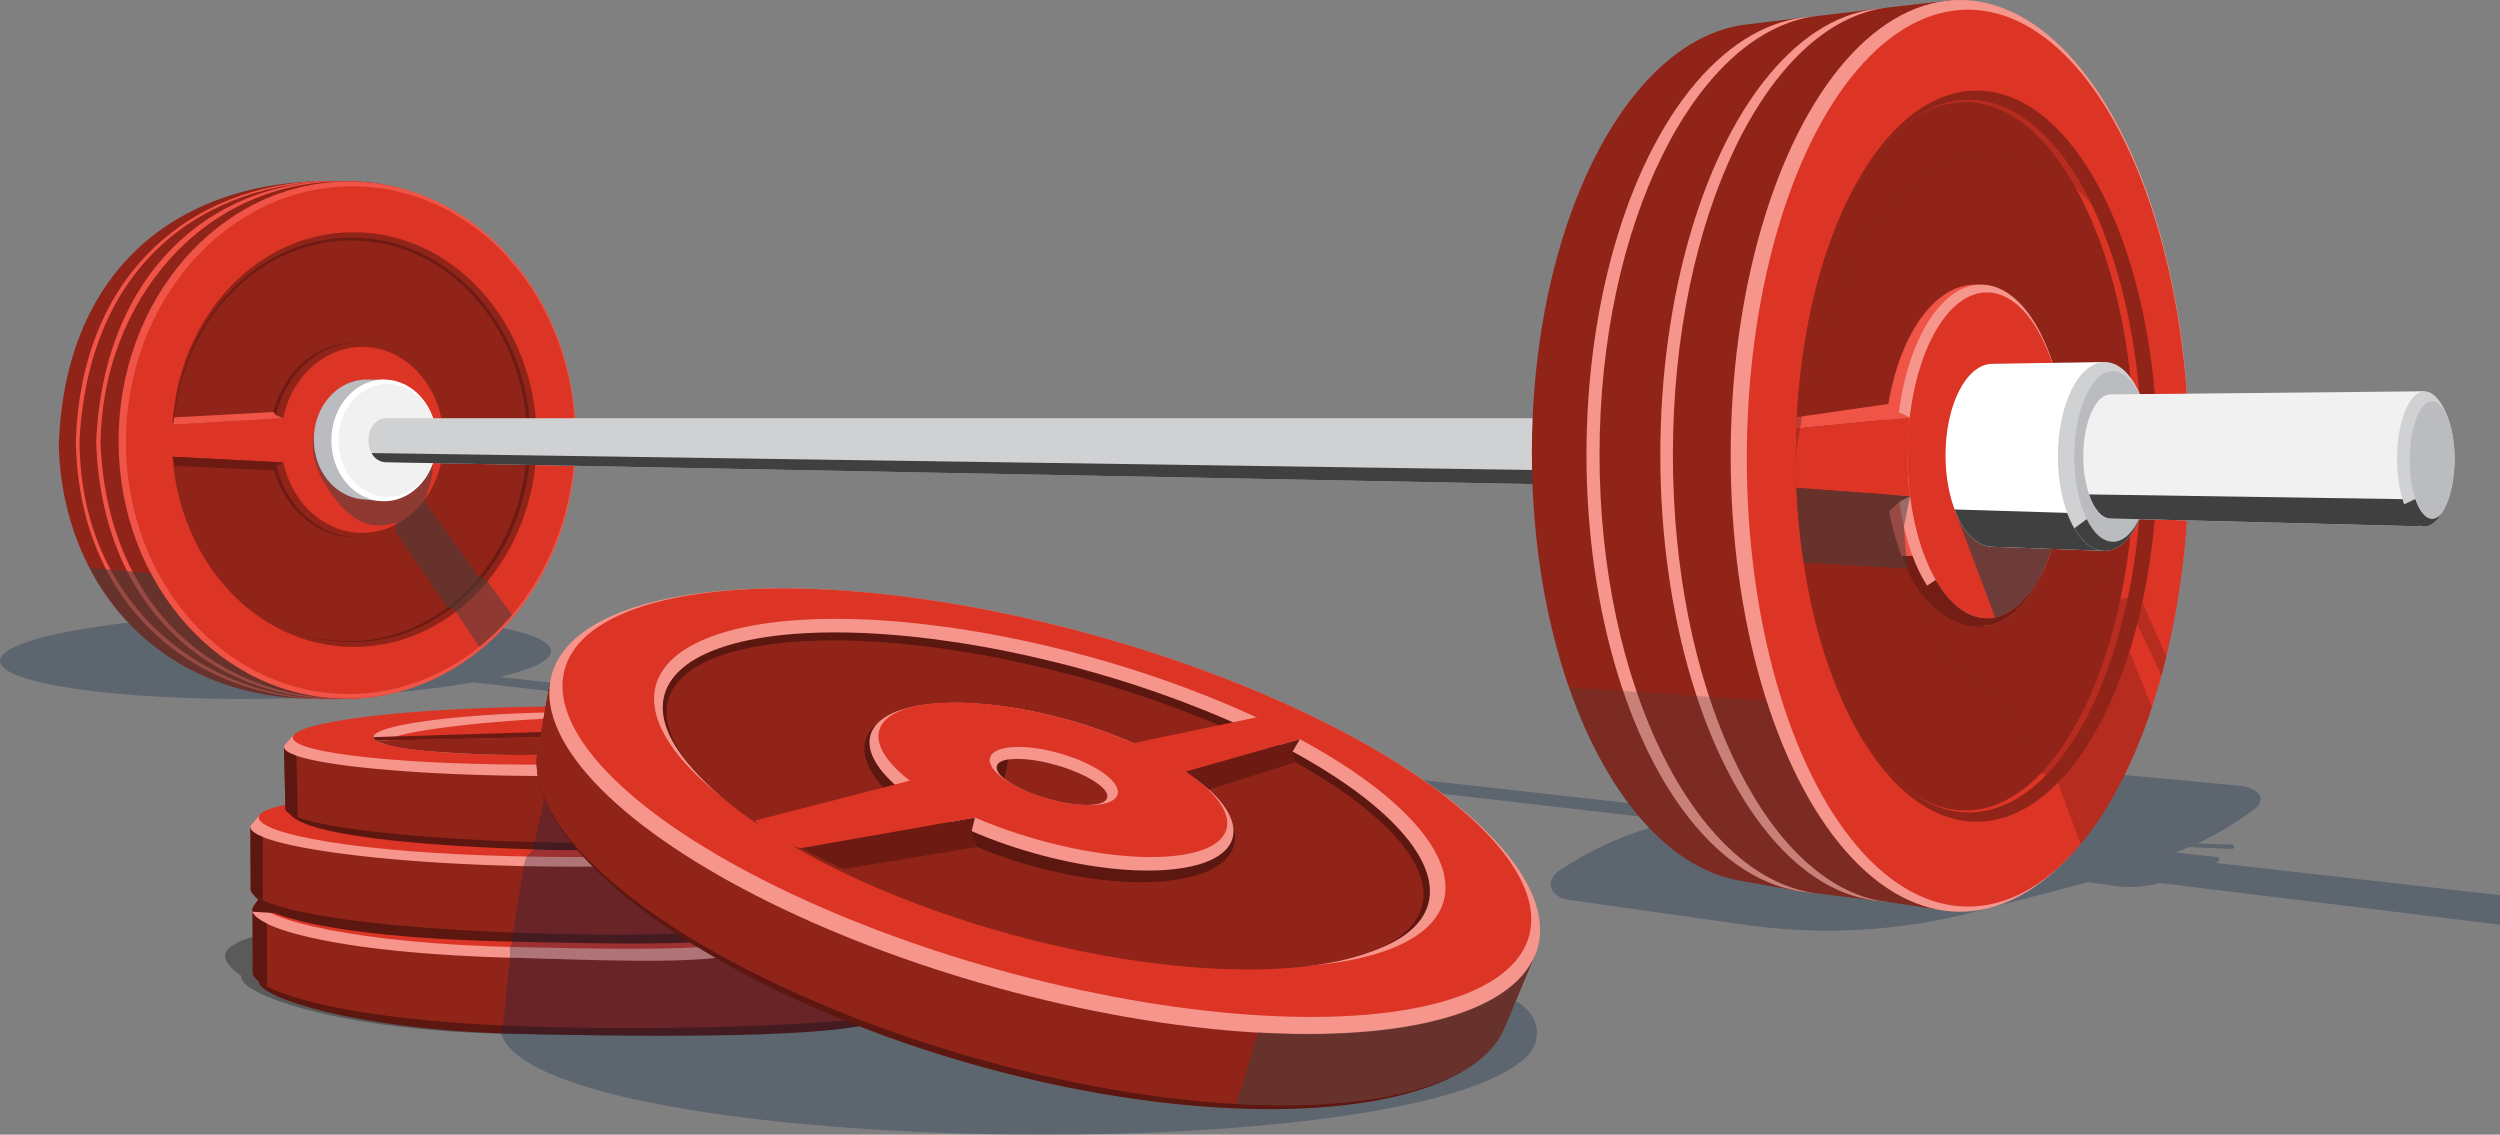 <svg xmlns="http://www.w3.org/2000/svg" width="834.085" height="378.567" viewBox="0 0 834.085 378.567"><rect x="0" y="0" width="834.085" height="378.567" fill="#808080" stroke="none"/><g id="Groupe_265" data-name="Groupe 265" transform="translate(-16.333 -30.824)"><g id="Layer_1" data-name="Layer 1" transform="translate(16.333 30.824)"><g id="Groupe_261" data-name="Groupe 261"><g id="Groupe_249" data-name="Groupe 249" transform="translate(0 204.574)"><path id="Trac&#xE9;_1554" data-name="Trac&#xE9; 1554" d="M565.66,197.3l-382.611-42.75c10.66-2.484,17.015-5.42,17.112-8.511.262-8.184-43.373-13.821-95.351-12.613-49.787,1.158-88.561,8.212-88.477,15.776.084,7.539,38.75,13.2,88.206,12.641,27.117-.3,52.058-2.4,69.666-5.5l393.083,45.194Z" transform="translate(-16.333 -133.264)" fill="#0a2747" opacity="0.3" style="mix-blend-mode: multiply;isolation: isolate"></path><path id="Trac&#xE9;_1555" data-name="Trac&#xE9; 1555" d="M497.219,189.632l.609-.222a.906.906,0,0,0-.208-1.753l-13.955-1.534q2.375-.83,4.687-1.8l14.265.659a.724.724,0,0,0,.06-1.446l-11.561-.429a107.555,107.555,0,0,0,18.442-10.982c5.006-3.215,2.9-7.848-5.7-8.385l-37.025-3.433L309.952,177.5a111.093,111.093,0,0,0-32.366,15.175c-4.721,4.316-.929,8.677,3.778,9.272l59.072,8.345A195.184,195.184,0,0,0,416.98,205.9l37.747-9.839,9.394,1.278a35.146,35.146,0,0,0,14.368-1.028l113.616,13.915v-9.837Z" transform="translate(241.979 -106.3)" fill="#0a2747" opacity="0.3" style="mix-blend-mode: multiply;isolation: isolate"></path></g><g id="Groupe_260" data-name="Groupe 260" transform="translate(19.599)"><path id="Trac&#xE9;_1556" data-name="Trac&#xE9; 1556" d="M178.361,148.047c-.064,46.646-20.9,85.242-62.646,85.734-55.6,1.532-88.134-37.706-89.568-84.072,1.811-61.476,42.758-90.966,96.266-88.5C164.574,61,178.425,101.144,178.361,148.047Z" transform="translate(-26.147 -0.668)" fill="#902419"></path><path id="Trac&#xE9;_1557" data-name="Trac&#xE9; 1557" d="M181.6,147.032c-.425,47.042-19.956,86.558-61.975,86.768C72.734,236.818,30,205.8,29,148.013c2.133-63.994,48.292-89.392,90.564-86.78C161.887,60.9,182.031,99.807,181.6,147.032Z" transform="translate(-23.301 -0.688)" fill="#ef5446"></path><path id="Trac&#xE9;_1558" data-name="Trac&#xE9; 1558" d="M182.612,146.693c-.427,46.916-21.586,86.343-63.6,86.552-39.4,4.066-89.386-25.48-89.386-85.793,3.461-64.39,48.112-87.667,89.328-86.281C161.27,60.837,183.039,99.589,182.612,146.693Z" transform="translate(-22.683 -0.626)" fill="#902419"></path><path id="Trac&#xE9;_1559" data-name="Trac&#xE9; 1559" d="M185,147.284c-.064,47.193-26.75,86.263-68.769,86.472-40.565,1.654-81.778-26.309-83.83-85.49,2.48-60.423,43.123-89.039,83.769-87.078C158.494,60.856,185.07,99.905,185,147.284Z" transform="translate(-19.908 -0.644)" fill="#ef5446"></path><path id="Trac&#xE9;_1560" data-name="Trac&#xE9; 1560" d="M185.729,147.317c-.066,47.133-28.2,86.189-70.215,86.4-41.961.21-80.19-29.116-82.387-85.418.569-47.185,34.353-87.97,82.325-87.149C157.773,60.815,185.8,100,185.729,147.317Z" transform="translate(-19.187 -0.603)" fill="#902419"></path><path id="Trac&#xE9;_1561" data-name="Trac&#xE9; 1561" d="M188.745,147.244c-.062,47.619-34.219,86.257-76.238,86.466-41.961.21-76.124-37.987-76.362-85.484-.238-47.685,33.66-86.766,76.3-87.084C154.766,60.81,188.809,99.436,188.745,147.244Z" transform="translate(-16.18 -0.598)" fill="#ef5446"></path><path id="Trac&#xE9;_1562" data-name="Trac&#xE9; 1562" d="M187.217,146.419c-.228,46.572-33.706,84.475-74.824,84.919-41.178.445-74.79-36.829-75.024-83.515-.236-46.978,33.376-85.54,75.018-85.869C153.971,61.624,187.449,99.559,187.217,146.419Z" transform="translate(-14.959 0.21)" fill="#dc3526"></path><path id="Trac&#xE9;_1563" data-name="Trac&#xE9; 1563" d="M166.793,138.5c.192,38.209-27.018,69.318-60.771,69.486s-60.779-30.7-60.971-68.913,26.526-69.28,60.28-69.45S166.6,100.292,166.793,138.5Z" transform="translate(-7.3 7.859)" fill="#902419"></path><ellipse id="Ellipse_78" data-name="Ellipse 78" cx="59.652" cy="67.496" rx="59.652" ry="67.496" transform="translate(37.78 79.559) rotate(-0.286)" fill="#6d1a13"></ellipse><path id="Trac&#xE9;_1564" data-name="Trac&#xE9; 1564" d="M163.386,137.7c-.128,36.759-26.47,66.682-58.9,67.014-32.507.334-59.06-29.17-59.245-66.075-.186-37.1,26.325-67.473,59.145-67.657C137.129,70.8,163.515,100.754,163.386,137.7Z" transform="translate(-7.116 9.217)" fill="#902419"></path><g id="Groupe_252" data-name="Groupe 252" transform="translate(104.624 151.607)"><path id="Trac&#xE9;_1611" data-name="Trac&#xE9; 1611" d="M87.733,120.34l-9.2-13.46.2-.138,9.2,13.462Z" transform="translate(-78.538 -106.741)" fill="#231f20"></path></g><ellipse id="Ellipse_79" data-name="Ellipse 79" cx="28.411" cy="32.491" rx="28.411" ry="32.491" transform="translate(70.394 114.266)" fill="#6d1a13"></ellipse><ellipse id="Ellipse_80" data-name="Ellipse 80" cx="28.411" cy="32.491" rx="28.411" ry="32.491" transform="translate(71.576 114.266)" fill="#902419"></ellipse><ellipse id="Ellipse_81" data-name="Ellipse 81" cx="27.139" cy="31.025" rx="27.139" ry="31.025" transform="translate(74.118 115.732)" fill="#dc3526"></ellipse><path id="Trac&#xE9;_1612" data-name="Trac&#xE9; 1612" d="M82.55,115.439l-36.959-1.875a17.543,17.543,0,0,1-.068-10.7l36.965-2.175A53.614,53.614,0,0,1,82.55,115.439Z" transform="translate(-7.628 38.834)" fill="#dc3526"></path><path id="Trac&#xE9;_1613" data-name="Trac&#xE9; 1613" d="M78.8,99.654l-33.013,1.8-.172,1.472-.5.978,36.965-2.175-2.363-1Z" transform="translate(-7.228 37.799)" fill="#ef5446"></path><path id="Trac&#xE9;_1614" data-name="Trac&#xE9; 1614" d="M45.81,110.178l33.216,1.55.777-1.516,2.313-1.2-36.959-1.875.487,1.45C45.694,109.138,45.75,109.663,45.81,110.178Z" transform="translate(-7.194 45.26)" fill="#6d1a13"></path><path id="Trac&#xE9;_1615" data-name="Trac&#xE9; 1615" d="M69.179,102.605c-2.171,9.3,1.919,17.476,8.935,25.584,5.977,6.341,11.978,7.684,18.193,5.332v3.313l17.214,25.1,1.306.184,1.482,1.264,7.8,11.72a78.88,78.88,0,0,0,10.968-10.7l-8.208-11.2-1.618-1.132-1.3-.276L106.32,127.048l-.407-1.146c1.8-4.585,3.041-8.837,2.66-12.128Z" transform="translate(16.175 40.742)" fill="#404041" opacity="0.5" style="mix-blend-mode: multiply;isolation: isolate"></path><path id="Trac&#xE9;_1616" data-name="Trac&#xE9; 1616" d="M103.951,114.241c0-8.581-4.753-15.9-11.429-18.738l.074-1.256-6.237-.008c-9.715,0-17.592,8.955-17.592,20,0,10.109,6.6,18.462,15.163,19.808l.1.014a15.2,15.2,0,0,0,1.518.158l4.635.475.056-.949C98.09,131.737,103.951,123.769,103.951,114.241Z" transform="translate(16.346 32.401)" fill="#bbbcbf"></path><ellipse id="Ellipse_82" data-name="Ellipse 82" cx="17.592" cy="20.295" rx="17.592" ry="20.295" transform="translate(90.951 126.639)" fill="#fff"></ellipse><ellipse id="Ellipse_83" data-name="Ellipse 83" cx="16.423" cy="18.83" rx="16.423" ry="18.83" transform="translate(93.289 128.105)" fill="#f1f1f2"></ellipse><path id="Trac&#xE9;_1617" data-name="Trac&#xE9; 1617" d="M532.375,100.689H83.625c-3.169,0-5.739,3.289-5.739,7.347s2.57,7.349,5.739,7.349l448.938,8.567Z" transform="translate(25.437 38.832)" fill="#d0d1d3"></path><path id="Trac&#xE9;_1618" data-name="Trac&#xE9; 1618" d="M532.025,118.145,83.087,109.577a5.476,5.476,0,0,1-4.661-3.063l453.6,6.624Z" transform="translate(25.976 44.639)" fill="#404041"></path><path id="Trac&#xE9;_1619" data-name="Trac&#xE9; 1619" d="M425.216,178.97c0-71.942-28.306-131.493-65.19-141.718l1.7-.192V33.829l-17.737,2.147c-.4.046-.8.088-1.2.146-39.485,5.731-70.536,67.495-70.536,142.848,0,74.331,30.215,135.437,68.891,142.574l19.177,3.415v-4.348C397.064,310.149,425.216,250.72,425.216,178.97Z" transform="translate(219.225 -27.828)" fill="#902419"></path><ellipse id="Ellipse_84" data-name="Ellipse 84" cx="77.417" cy="146.14" rx="77.417" ry="146.14" transform="translate(509.702 5.543)" fill="#f5958c"></ellipse><path id="Trac&#xE9;_1620" data-name="Trac&#xE9; 1620" d="M437.5,180.979c0-71.675-26.812-131.331-62.251-144.12v-4.5l-17.63,2.111q-1.465.123-2.916.349l-.19.024c-39.193,6.341-70.952,69.342-70.952,146.139,0,77.009,31.926,140.148,71.275,146.185l.106.018c.721.108,1.442.2,2.167.272l17.286,2.165-3.016-2.858-.693-.282C408.364,317.365,437.5,255.7,437.5,180.979Z" transform="translate(230.499 -29.297)" fill="#902419"></path><ellipse id="Ellipse_85" data-name="Ellipse 85" cx="76.481" cy="149.013" rx="76.481" ry="149.013" transform="translate(534.338 2.736)" fill="#f5958c"></ellipse><path id="Trac&#xE9;_1621" data-name="Trac&#xE9; 1621" d="M448.783,182.51c0-72.845-26.642-133.512-61.911-146.816l1.576-4.807-21.4,2.432c-39.782,5.274-71.229,70.047-71.229,149.191,0,77.033,29.791,140.452,68.076,148.635,0,.01,18.936,2.824,18.936,2.824l-1.258-3.017C419.439,322,448.783,258.961,448.783,182.51Z" transform="translate(242.719 -30.761)" fill="#902419"></path><ellipse id="Ellipse_86" data-name="Ellipse 86" cx="76.481" cy="152.093" rx="76.481" ry="152.093" transform="translate(557.813)" fill="#f5958c"></ellipse><ellipse id="Ellipse_87" data-name="Ellipse 87" cx="73.794" cy="149.624" rx="73.794" ry="149.624" transform="translate(563.186 3.228)" fill="#dc3526"></ellipse><ellipse id="Ellipse_88" data-name="Ellipse 88" cx="60.322" cy="121.946" rx="60.322" ry="121.946" transform="translate(579.549 30.255)" fill="#902419"></ellipse><ellipse id="Ellipse_89" data-name="Ellipse 89" cx="57.757" cy="118.853" rx="57.757" ry="118.853" transform="translate(579.549 33.348)" fill="#dc3526"></ellipse><ellipse id="Ellipse_90" data-name="Ellipse 90" cx="56.536" cy="118.201" rx="56.536" ry="118.201" transform="translate(579.549 34)" fill="#902419"></ellipse><ellipse id="Ellipse_91" data-name="Ellipse 91" cx="30.364" cy="56.961" rx="30.364" ry="56.961" transform="translate(609.017 94.943)" fill="#ef5446"></ellipse><ellipse id="Ellipse_92" data-name="Ellipse 92" cx="28.361" cy="56.961" rx="28.361" ry="56.961" transform="translate(613.024 94.943)" fill="#f5958c"></ellipse><ellipse id="Ellipse_93" data-name="Ellipse 93" cx="26.457" cy="54.35" rx="26.457" ry="54.35" transform="translate(616.832 97.555)" fill="#dc3526"></ellipse><path id="Trac&#xE9;_1622" data-name="Trac&#xE9; 1622" d="M354.3,102.8l-37.857,3.7c.056-1.392.112-2.69.174-3.794l30.52-4.4,3.511,2.822Z" transform="translate(263.28 36.46)" fill="#ef5446"></path><path id="Trac&#xE9;_1623" data-name="Trac&#xE9; 1623" d="M316.584,124.084l37.9,2.76c-1.194-7.511-.917-16.573-.094-26.287l-37.857,3.7Q316.148,114.314,316.584,124.084Z" transform="translate(263.193 38.7)" fill="#dc3526"></path><path id="Trac&#xE9;_1624" data-name="Trac&#xE9; 1624" d="M350.783,116.979l-3.271,2.99a196.619,196.619,0,0,1-30.792-2.93l-.25-4.7,37.9,2.76Z" transform="translate(263.307 50.446)" fill="#902419"></path><path id="Trac&#xE9;_1625" data-name="Trac&#xE9; 1625" d="M362.3,147.092c-9.406,0-19.471-9.2-24.629-23.359l-3.634-.032C340.734,142.75,353.477,148.706,362.3,147.092Z" transform="translate(280.817 61.775)" fill="#731d14"></path><path id="Trac&#xE9;_1626" data-name="Trac&#xE9; 1626" d="M378.416,117.017c-3.463,18.894-11.9,32.777-22.035,34.914l-13.5-35.992Z" transform="translate(289.641 54.036)" fill="#404041" opacity="0.7" style="mix-blend-mode: multiply;isolation: isolate"></path><path id="Trac&#xE9;_1627" data-name="Trac&#xE9; 1627" d="M338.013,150.984c4.933,8.33,11.639,12.869,18.586,12.869,15.663,0,28.362-25.5,28.362-56.963,0,30.017-11.846,54.351-26.458,54.351-6.494,0-12.441-4.807-17.044-12.783l-3.1,2.043Z" transform="translate(284.786 45.014)" fill="#731d14"></path><g id="Groupe_256" data-name="Groupe 256" transform="translate(629.491 71.199)"><path id="Trac&#xE9;_1674" data-name="Trac&#xE9; 1674" d="M369.089,102.976l-.981,12.633Z" transform="translate(-322.139 -65.913)" fill="#5c1710"></path><path id="Trac&#xE9;_1677" data-name="Trac&#xE9; 1677" d="M356.995,91.913c-8.633,0-15.631,13.664-15.631,30.516s7,30.516,15.631,30.516l37.486,1.366V91.3Z" transform="translate(-341.364 -41.724)" fill="#fff"></path><ellipse id="Ellipse_94" data-name="Ellipse 94" cx="15.63" cy="31.504" rx="15.63" ry="31.504" transform="translate(37.487 49.579)" fill="#d0d1d3"></ellipse><ellipse id="Ellipse_95" data-name="Ellipse 95" cx="12.887" cy="28.451" rx="12.887" ry="28.451" transform="translate(42.973 52.632)" fill="#bbbcbf"></ellipse><path id="Trac&#xE9;_1678" data-name="Trac&#xE9; 1678" d="M362.882,131.043c2.73,4.7,6.273,7.541,10.145,7.541,8.633,0,15.631-14.1,15.631-31.5,0,15.714-5.769,28.451-12.887,28.451-3.373,0-6.442-2.86-8.741-7.543l-4.146,3.055Z" transform="translate(-319.91 -25.996)" fill="#404041"></path><path id="Trac&#xE9;_1679" data-name="Trac&#xE9; 1679" d="M478.214,96.195v45.1l-104.671-2.658c-2.946,0-5.568-3.145-7.239-8.03a39.879,39.879,0,0,1-1.919-12.675c0-11.433,4.1-20.7,9.158-20.7Z" transform="translate(-318.413 -36.848)" fill="#f1f1f2"></path><path id="Trac&#xE9;_1680" data-name="Trac&#xE9; 1680" d="M477.255,115.111v9l-104.671-2.658c-2.946,0-5.568-3.145-7.239-8.03Z" transform="translate(-317.455 -19.668)" fill="#404041"></path><path id="Trac&#xE9;_1681" data-name="Trac&#xE9; 1681" d="M436.009,118.745c0,12.453-5,22.55-10.053,22.55s-9.158-10.1-9.158-22.55,4.1-22.55,9.158-22.55S436.009,106.292,436.009,118.745Z" transform="translate(-266.156 -36.848)" fill="#d0d1d3"></path><path id="Trac&#xE9;_1682" data-name="Trac&#xE9; 1682" d="M421.942,120.665c1.372,4.04,3.375,6.584,5.6,6.584,4.136,0,7.489-8.765,7.489-19.579-.1,12.286-5.047,22.185-10.053,22.185-2.652,0-5.534-2.734-7.205-7.165l4.168-2.027Z" transform="translate(-265.181 -25.407)" fill="#404041"></path><path id="Trac&#xE9;_1683" data-name="Trac&#xE9; 1683" d="M426.408,97.867c-4.138,0-7.491,8.765-7.491,19.577a41.606,41.606,0,0,0,1.887,12.995c1.372,4.04,3.375,6.584,5.6,6.584,4.136,0,7.489-8.765,7.489-19.579S430.544,97.867,426.408,97.867Z" transform="translate(-264.043 -35.181)" fill="#bbbcbf"></path><path id="Trac&#xE9;_1684" data-name="Trac&#xE9; 1684" d="M342.883,115.94l37.554,1.14c2.85,7.69,7.4,12.671,12.529,12.671l-17.506-.637-19.98-.729c-5.17,0-9.751-4.9-12.6-12.447Z" transform="translate(-339.85 -17.164)" fill="#404041"></path></g><path id="Trac&#xE9;_1685" data-name="Trac&#xE9; 1685" d="M334.942,129.086c7.89,20.821,16.593,39.1,30.3,41.755l7.918,19.4a1.556,1.556,0,0,0,2.223.757l.407-.238,3.73,6.708,2.017.324,3.7,2.78,7.609,20.449c9.949-11.862,18.354-28.857,23.8-45.741l-7.511-18.524-1.256-.429,1.424-9.342,2.426.645,8.08,17.142,1.626-6.283L413.462,140.3l-4.853-1.542-2.524.619c-2-3.912-3.958-8.052-6.718-8.457l-1.078,9.863-6.9-16.661-8.008-1.59C371.7,158.544,345.488,153.416,334.942,129.086Z" transform="translate(281.724 60.613)" fill="#902419" opacity="0.5" style="mix-blend-mode: multiply;isolation: isolate"></path><path id="Trac&#xE9;_1686" data-name="Trac&#xE9; 1686" d="M398.87,93.9l1.22-2.872c-10.59-26.82-26.56-43.5-44.663-43.5-7.155,0-14.007,2.686-20.332,7.583,5.969-4.483,12.4-6.932,19.111-6.932C371.835,48.174,388.214,65.474,398.87,93.9Z" transform="translate(281.878 -14.175)" fill="#dc3526"></path><path id="Trac&#xE9;_1687" data-name="Trac&#xE9; 1687" d="M316.355,166.377c0-65.282,25.4-118.854,57.757-118.854,15.613,0,29.276,11.265,40.761,34.576C385.925,49.252,331.119,59.4,316.355,166.377Z" transform="translate(263.193 -14.175)" fill="#902419" opacity="0.5" style="mix-blend-mode: multiply;isolation: isolate"></path><g id="Groupe_257" data-name="Groupe 257" transform="translate(579.568 30.254)" opacity="0.7"><path id="Trac&#xE9;_1688" data-name="Trac&#xE9; 1688" d="M316.4,104.5c-.012.659-.028,1.318-.036,1.979C316.373,105.816,316.389,105.157,316.4,104.5Z" transform="translate(-316.365 12.375)" fill="#902419"></path><path id="Trac&#xE9;_1689" data-name="Trac&#xE9; 1689" d="M316.485,102.48q-.054,1.474-.092,2.958Q316.432,103.955,316.485,102.48Z" transform="translate(-316.337 10.363)" fill="#902419"></path><path id="Trac&#xE9;_1690" data-name="Trac&#xE9; 1690" d="M374.028,49.067c14,0,27.719,11.571,36.13,25.991l-2.225-11.351c-9.132-11.251-19.862-17.733-31.341-17.733-31.792,0-57.839,49.724-60.152,112.8C318.709,97.407,343.625,49.067,374.028,49.067Z" transform="translate(-316.29 -45.974)" fill="#902419" opacity="0.5" style="mix-blend-mode: multiply;isolation: isolate"></path></g><g id="Groupe_258" data-name="Groupe 258" transform="translate(503.889 229.396)" opacity="0.5" style="mix-blend-mode: multiply;isolation: isolate"><path id="Trac&#xE9;_1691" data-name="Trac&#xE9; 1691" d="M400.129,219.507,383.274,217c-1.276-.068-2.54-.2-3.8-.381l-17.286-2.163c-.723-.074-1.446-.168-2.165-.274l-.106-.016c-.25-.038-.493-.092-.743-.132a41.5,41.5,0,0,1-5.046-.615c0,.01-19.175-3.4-19.175-3.4-23.651-4.371-44.14-28.917-56.483-64.328l65.881,4.381c12.1,37.708,32.33,64.1,55.774,69.412Z" transform="translate(-278.469 -145.694)" fill="#404041" opacity="0.5" style="mix-blend-mode: multiply;isolation: isolate"></path></g><g id="Groupe_259" data-name="Groupe 259" transform="translate(10.219 60.571)"><path id="Trac&#xE9;_1692" data-name="Trac&#xE9; 1692" d="M117.371,169.377a96.116,96.116,0,0,1-11.918.026c-35.525-.651-61.011-18.394-74.189-43.734l20.523,1.913C65.131,152.751,89.535,169.518,117.371,169.377Z" transform="translate(-31.264 3.165)" fill="#404041" opacity="0.5" style="mix-blend-mode: multiply;isolation: isolate"></path><path id="Trac&#xE9;_1693" data-name="Trac&#xE9; 1693" d="M75.522,61.155c.379.008.759.024,1.138.04C76.283,61.177,75.9,61.165,75.522,61.155Z" transform="translate(12.862 -61.155)" fill="#902419"></path><path id="Trac&#xE9;_1694" data-name="Trac&#xE9; 1694" d="M76.489,61.193l.5.032Z" transform="translate(13.826 -61.117)" fill="#902419"></path></g><path id="Trac&#xE9;_1695" data-name="Trac&#xE9; 1695" d="M318.834,137.255l34.524,2L352.29,125.2l2.075-10.1-37.9-2.76A234.387,234.387,0,0,0,318.834,137.255Z" transform="translate(263.307 50.446)" fill="#404041" opacity="0.5" style="mix-blend-mode: multiply;isolation: isolate"></path></g></g></g><g id="Layer_2" data-name="Layer 2" transform="translate(91.464 197.176)"><g id="Groupe_264" data-name="Groupe 264"><path id="Trac&#xE9;_1696" data-name="Trac&#xE9; 1696" d="M266.475,209.821a4.68,4.68,0,0,0,1.27-2.9c.383-8.26-77.873-20.272-126.027-22.1s-87.447,3.383-87.761,11.645c-.074,1.949,1.775,4.29,5.338,6.738a1.555,1.555,0,0,0-.038.286c-.236,6.189,34.119,17.975,87.1,19.051,48.182.979,126.167,1.791,126.706-9.176C273.121,212.274,270.722,211.072,266.475,209.821Z" transform="translate(-53.955 -44.004)" opacity="0.3" style="mix-blend-mode: multiply;isolation: isolate"></path><path id="Trac&#xE9;_1697" data-name="Trac&#xE9; 1697" d="M271.82,208.1c-.5,9.949-77.909,8.959-125.734,7.914-52.6-1.148-86.734-11.954-86.52-17.568s39.137-8.691,86.94-6.872S272.1,202.487,271.82,208.1Z" transform="translate(-48.362 -37.432)" fill="#5c1710"></path><path id="Trac&#xE9;_1698" data-name="Trac&#xE9; 1698" d="M284.454,213.617c0,6.267-76.074,10.013-136.629,7.816-47.754-1.735-74.359-8.012-84.455-13.286-3.125-1.632-4.669-3.169-4.767-4.449,0-.1,0-.146,0-.192l-.07-20.445,4.757.483,11.944,1.206a32.431,32.431,0,0,1,4.342-.561c19.738-1.47,76.118,3.635,76.118,3.635s32.364-2.077,63.589,1.22c5.632.6,11.219,1.364,16.577,2.35C264.5,196.669,284.454,211.215,284.454,213.617Z" transform="translate(-49.396 -45.395)" fill="#902419"></path><path id="Trac&#xE9;_1699" data-name="Trac&#xE9; 1699" d="M232.525,192.883c.02,13.436-41.775,10.956-87.038,9.757-58.017-1.528-85.091-9.652-86.932-15.365a1.867,1.867,0,0,1-.1-.685c.048-1.406,4.044-5.767,4.044-5.767s47.1-2.774,83.365-1.466c44.356,1.6,80.635,6.882,85.985,12.192A1.919,1.919,0,0,1,232.525,192.883Z" transform="translate(-49.471 -49.437)" fill="#f5958c"></path><path id="Trac&#xE9;_1700" data-name="Trac&#xE9; 1700" d="M232.662,191.98c-.521,10.544-39.311,9.669-87.139,8.671-52.6-1.1-86.195-9.3-85.969-15.255s39.161-9.3,86.964-7.483S232.958,186.031,232.662,191.98Z" transform="translate(-48.374 -51.021)" fill="#dc3526"></path><path id="Trac&#xE9;_1701" data-name="Trac&#xE9; 1701" d="M231.848,191.549c-6.165,7.517-42.554,6.672-86.556,5.705-37.552-.821-65.544-4.172-79.435-9.564l-7.3-.411a1.824,1.824,0,0,1-.106-.689c.048-1.406,4.044-5.767,4.044-5.767s47.1-2.774,83.365-1.466C190.218,180.959,226.5,186.239,231.848,191.549Z" transform="translate(-49.471 -49.437)" fill="#5c1710"></path><path id="Trac&#xE9;_1702" data-name="Trac&#xE9; 1702" d="M234.027,191.045c-.5,9.949-39.289,9.04-87.113,8-52.6-1.148-86.377-7.3-88.705-17.11.214-5.616,41.847-6.161,89.65-4.342S234.308,185.433,234.027,191.045Z" transform="translate(-49.715 -51.779)" fill="#5c1710"></path><path id="Trac&#xE9;_1703" data-name="Trac&#xE9; 1703" d="M236.762,196.519c0,2.774-5.618,5.025-17.128,6.48-14.508,1.837-38.369,2.418-72.128,1.192-31.031-1.122-53.132-3.395-67.585-6.047-8.318-1.518-14.1-3.169-17.59-4.8-2.626-1.23-3.956-2.446-4.082-3.595a1.306,1.306,0,0,1-.01-.25c0-.108-.008-4.268-.024-8.8l-.026-7.073-.014-4.557c.092,0,4.068.4,4.068.4l12.631,1.28c3.722-.821,11.493-.963,20.8-.727,24.515.615,59.659,3.8,59.659,3.8l.977.212C165.6,176.024,236.762,191.516,236.762,196.519Z" transform="translate(-49.746 -59.35)" fill="#902419"></path><path id="Trac&#xE9;_1704" data-name="Trac&#xE9; 1704" d="M147.746,165.621c-37.252-1.064-69.242.5-82.73,3.633l-3.688-.743s-2.754,3.351-2.882,3.527a1.29,1.29,0,0,0-.27.717c-.152,5.348,36.425,11.653,89.14,12.929,49.32,1.2,89.294-2.484,89.448-7.83S197.062,167.029,147.746,165.621Z" transform="translate(-49.747 -63.114)" fill="#f5958c"></path><path id="Trac&#xE9;_1705" data-name="Trac&#xE9; 1705" d="M232.674,177.623c-.214,5.614-39.451,7.513-87.277,6.47-52.6-1.148-86.045-7.439-85.831-13.052s39.137-8.691,86.94-6.874S232.888,172.009,232.674,177.623Z" transform="translate(-48.362 -64.753)" fill="#dc3526"></path><path id="Trac&#xE9;_1706" data-name="Trac&#xE9; 1706" d="M234.912,175.355c-.214,5.614-39.115,7.918-86.942,6.874-48.24-1.054-80.655-6.772-85.53-12.044a1.405,1.405,0,0,1,.463-2.235c8.052-3.571,56.535-5.676,85.782-3.509C196.392,167.974,235.124,169.741,234.912,175.355Z" transform="translate(-45.865 -64.834)" fill="#dc3526"></path><path id="Trac&#xE9;_1707" data-name="Trac&#xE9; 1707" d="M236.307,169.855c.044,5.412-39.175,16.405-86.612,14.962-66.56-2.025-85.194-8.162-85.238-13.574s38.39-10.111,85.845-10.494S236.263,164.443,236.307,169.855Z" transform="translate(-43.485 -67.666)" fill="#5c1710"></path><path id="Trac&#xE9;_1708" data-name="Trac&#xE9; 1708" d="M242.885,179.492c-.1,5.348-40.174,8.923-89.5,7.98-.883-.014-1.767-.034-2.642-.058-23.708-.523-45.082-2.009-60.649-4.01-9.855-1.266-17.378-2.736-21.7-4.3-2.706-.981-4.156-2-4.136-3.023,0-.166-.216-9.382-.357-15.385l-.01-.409c-.01-.539-.024-1.05-.034-1.52l-.03-1.284c0-.166-.008-.328-.014-.475l-.03-1.372,4.08.332L80.51,156.99c13.456-3.259,80.5,1.446,80.5,1.446S242.987,174.142,242.885,179.492Z" transform="translate(-44.16 -72.738)" fill="#902419"></path><path id="Trac&#xE9;_1709" data-name="Trac&#xE9; 1709" d="M153.027,150.439c-37.266.3-69.178,3.033-82.544,6.658L67.3,156.56l-2.788,3.023a2.734,2.734,0,0,0-.493.535,1.294,1.294,0,0,0-.242.727c.042,5.35,40.7,9.681,89.552,9.658,49.334-.024,89.144-5.749,89.1-11.1S202.361,150.039,153.027,150.439Z" transform="translate(-44.16 -77.947)" fill="#f5958c"></path><path id="Trac&#xE9;_1710" data-name="Trac&#xE9; 1710" d="M238.024,157.856c.042,5.35-38.6,10-86.3,10.384S65.3,164.6,65.257,159.252s38.6-10,86.3-10.384S237.98,152.506,238.024,157.856Z" transform="translate(-42.687 -79.511)" fill="#dc3526"></path><path id="Trac&#xE9;_1711" data-name="Trac&#xE9; 1711" d="M197.607,155.721c.08,3.894-26.464,7.591-59.287,8.26s-59.495-1.947-59.573-5.839,26.464-7.591,59.285-8.258S197.527,151.829,197.607,155.721Z" transform="translate(-29.237 -78.577)" fill="#f5958c"></path><path id="Trac&#xE9;_1712" data-name="Trac&#xE9; 1712" d="M200.615,151.559c.146,2.338-26.422,5.907-59.341,7.97s-59.725,1.839-59.87-.5,25.37-6.245,59.4-7.671C173.755,149.981,200.467,149.22,200.615,151.559Z" transform="translate(-26.589 -78.3)" fill="#dc3526"></path><path id="Trac&#xE9;_1713" data-name="Trac&#xE9; 1713" d="M140.752,154.79l-61.084,1.3a1.763,1.763,0,0,1-.921-1.208l59.661-1.825Z" transform="translate(-29.237 -75.313)" fill="#6d1a13"></path><path id="Trac&#xE9;_1714" data-name="Trac&#xE9; 1714" d="M133.852,153.992,79.208,155.15c3.307,1.719,8.951,2.668,15.509,3.313a360.055,360.055,0,0,0,38.117,1.41Z" transform="translate(-28.777 -74.377)" fill="#902419"></path><path id="Trac&#xE9;_1715" data-name="Trac&#xE9; 1715" d="M114.48,167.793l-3.864,17.528-2.131,2.005-.917,3.205-3.561,22.161-.2,3.041-.823,1.765v3.595l-2.319,22.626-.611,2.738c13.016,40.559,304.262,46.285,342.473,7.273a10.739,10.739,0,0,0,.841-14.083,14.429,14.429,0,0,0-4.865-4.108L218.423,160.472Z" transform="translate(-7.99 -67.916)" fill="#0a2747" opacity="0.3" style="mix-blend-mode: multiply;isolation: isolate"></path><path id="Trac&#xE9;_1716" data-name="Trac&#xE9; 1716" d="M439,239.863l-16.232-5.991c-19.145-27.6-71.425-58.033-137.109-76.9-73.925-21.234-141.564-21.146-167.968-2.1l-7.221-6.171-3.79,21.288a22.711,22.711,0,0,0-.541,3.037l-.026.146C102.833,205.221,164.792,251.39,250.2,275.9c87.143,25,166.433,18.295,178.76-12.1C428.974,263.8,439,239.863,439,239.863Z" transform="translate(-2.08 -87.525)" fill="#5c1710"></path><path id="Trac&#xE9;_1717" data-name="Trac&#xE9; 1717" d="M439,239.863l-16.232-5.991c-19.145-27.6-71.425-58.033-137.109-76.9-73.925-21.234-141.564-21.146-167.968-2.1l-7.221-6.171-3.79,21.288a22.711,22.711,0,0,0-.541,3.037l-.026.146c-3.277,32.054,59.583,76.15,144.995,100.657,87.143,25,165.532,20.365,177.86-10.031C428.973,263.8,439,239.863,439,239.863Z" transform="translate(-2.079 -87.525)" fill="#902419"></path><ellipse id="Ellipse_96" data-name="Ellipse 96" cx="60.972" cy="170.625" rx="60.972" ry="170.625" transform="matrix(0.267, -0.964, 0.964, 0.267, 92.655, 117.53)" fill="#f5958c"></ellipse><ellipse id="Ellipse_97" data-name="Ellipse 97" cx="58.051" cy="166.916" rx="58.051" ry="166.916" transform="translate(97.787 112.888) rotate(-74.536)" fill="#dc3526"></ellipse><ellipse id="Ellipse_98" data-name="Ellipse 98" cx="47.368" cy="136.197" rx="47.368" ry="136.197" transform="matrix(0.264, -0.965, 0.965, 0.264, 131.177, 108.032)" fill="#f5958c"></ellipse><ellipse id="Ellipse_99" data-name="Ellipse 99" cx="45.05" cy="132.045" rx="45.05" ry="132.045" transform="matrix(0.264, -0.965, 0.965, 0.264, 134.643, 108.98)" fill="#5c1710"></ellipse><path id="Trac&#xE9;_1718" data-name="Trac&#xE9; 1718" d="M379.721,226.6C373.357,249.871,312.346,255,242.9,236S121.858,181.07,128.222,157.8s67.826-26.728,137.276-7.728S386.088,203.336,379.721,226.6Z" transform="translate(19.561 -90.509)" fill="#902419"></path><ellipse id="Ellipse_100" data-name="Ellipse 100" cx="25.062" cy="63.913" rx="25.062" ry="63.913" transform="translate(206.749 104.753) rotate(-74.086)" fill="#5c1710"></ellipse><ellipse id="Ellipse_101" data-name="Ellipse 101" cx="22.943" cy="62.792" rx="22.943" ry="62.792" transform="matrix(0.274, -0.962, 0.962, 0.274, 208.993, 100.978)" fill="#f5958c"></ellipse><ellipse id="Ellipse_102" data-name="Ellipse 102" cx="20.588" cy="60.221" rx="20.588" ry="60.221" transform="translate(212.575 97.097) rotate(-74.086)" fill="#dc3526"></ellipse><path id="Trac&#xE9;_1719" data-name="Trac&#xE9; 1719" d="M224.341,171.456c-1.2,4.15-11.694,4.767-23.445,1.378s-20.306-9.5-19.109-13.654,11.694-4.769,23.445-1.378S225.539,167.3,224.341,171.456Z" transform="translate(73.383 -72.76)" fill="#f5958c"></path><path id="Trac&#xE9;_1720" data-name="Trac&#xE9; 1720" d="M219.714,170.6c-.885,3.067-9.837,3.177-20,.248s-17.676-7.792-16.791-10.86,9.837-3.179,20-.248S220.6,167.53,219.714,170.6Z" transform="translate(74.561 -70.77)" fill="#902419"></path><path id="Trac&#xE9;_1721" data-name="Trac&#xE9; 1721" d="M208.81,177.217l-44.579,7.389c-4.769-2.189-9.464-4.505-14.043-7.012l57.979-10.189-1.116,4.553Z" transform="translate(41.99 -61.003)" fill="#6d1a13"></path><path id="Trac&#xE9;_1722" data-name="Trac&#xE9; 1722" d="M157.847,183.735l57.979-10.189c-5.154-5.967-12.373-10.091-21.739-12.3l-51.581,13.3C145.236,178.6,149.428,182.274,157.847,183.735Z" transform="translate(34.331 -67.144)" fill="#dc3526"></path><path id="Trac&#xE9;_1723" data-name="Trac&#xE9; 1723" d="M246.674,150.685l-41,8.585a145.016,145.016,0,0,0,17.522,9.5l38.029-10.782C257.933,154.439,252.888,152.145,246.674,150.685Z" transform="translate(97.307 -77.674)" fill="#dc3526"></path><path id="Trac&#xE9;_1724" data-name="Trac&#xE9; 1724" d="M250.952,161.989l-28.769,9.148a86.562,86.562,0,0,0-7.738-6.015l38.029-10.782-2.412,4.132Z" transform="translate(106.055 -74.03)" fill="#6d1a13"></path><path id="Trac&#xE9;_1725" data-name="Trac&#xE9; 1725" d="M185.376,164.062c-1.863-1.52-2.794-2.986-2.448-4.182.32-1.11,1.7-1.833,3.808-2.165Z" transform="translate(74.561 -70.665)" fill="#5c1710"></path><path id="Trac&#xE9;_1772" data-name="Trac&#xE9; 1772" d="M322.457,190.41l-10.029,23.94c-7.878,19.4-42.7,28.31-89.55,25.7l7.293-23.874c48.278,2.726,84.192-6.243,92.276-25.765Z" transform="translate(114.463 -38.072)" fill="#404041" opacity="0.5" style="mix-blend-mode: multiply;isolation: isolate"></path><path id="Trac&#xE9;_1773" data-name="Trac&#xE9; 1773" d="M58.529,183.211l.068,20.146,0,.138c.1,1.334,1.642,2.872,4.767,4.5l-.07-20.949C60.564,185.721,58.992,184.415,58.529,183.211Z" transform="translate(-49.395 -45.245)" fill="#5c1710"></path><path id="Trac&#xE9;_1774" data-name="Trac&#xE9; 1774" d="M58.179,169.064l.008,4.557.06,16.128c.126,1.148,1.456,2.364,4.082,3.595l-.076-21.11C59.621,171.171,58.215,170.1,58.179,169.064Z" transform="translate(-49.744 -59.35)" fill="#5c1710"></path><path id="Trac&#xE9;_1775" data-name="Trac&#xE9; 1775" d="M63.78,155.646,63.808,157l.014.475.03,1.284.034,1.52.01.409c.142,6,.361,15.219.357,15.385-.02,1.026,1.43,2.043,4.136,3.023l-.473-20.573C65.256,157.613,63.806,156.647,63.78,155.646Z" transform="translate(-44.159 -72.728)" fill="#5c1710"></path></g></g></g></svg>